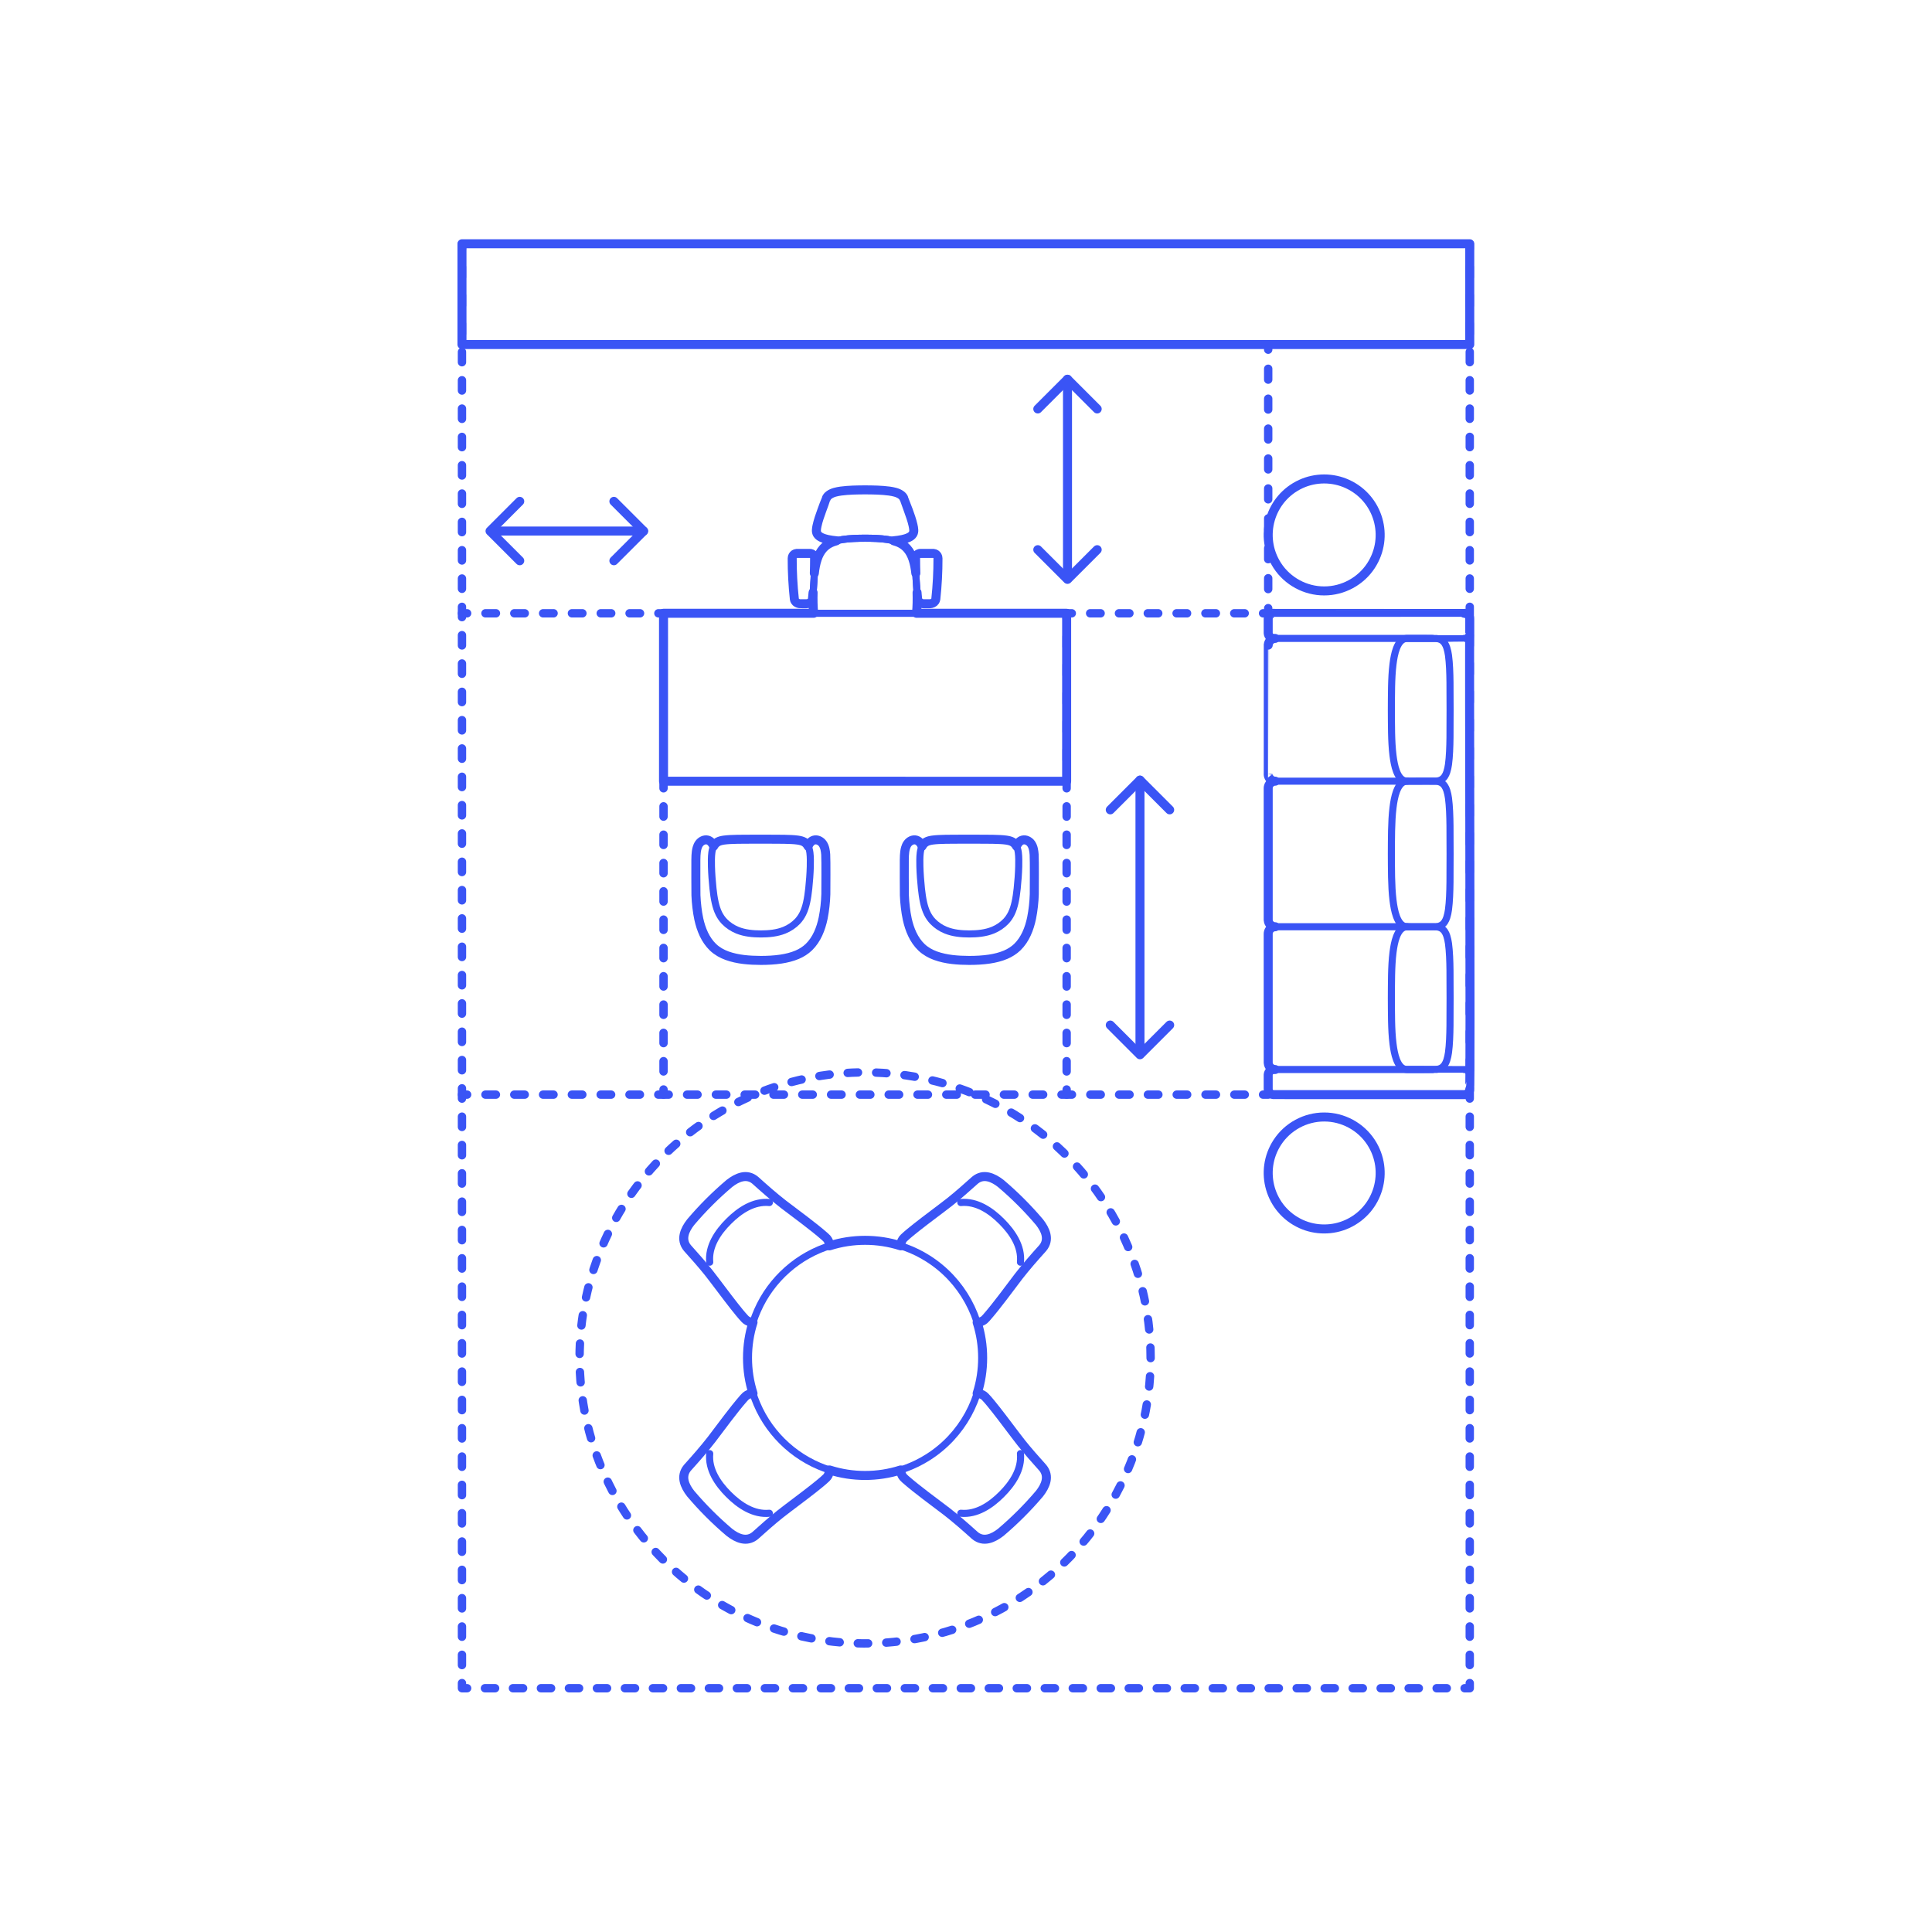 <?xml version="1.0" encoding="utf-8"?>
<!-- Generator: Adobe Illustrator 28.2.0, SVG Export Plug-In . SVG Version: 6.00 Build 0)  -->
<!DOCTYPE svg PUBLIC "-//W3C//DTD SVG 1.1//EN" "http://www.w3.org/Graphics/SVG/1.1/DTD/svg11.dtd">
<svg version="1.1" xmlns:x="http://ns.adobe.com/Extensibility/1.0/" xmlns:i="http://ns.adobe.com/AdobeIllustrator/10.0/" xmlns:graph="http://ns.adobe.com/Graphs/1.0/"
	 xmlns="http://www.w3.org/2000/svg" xmlns:xlink="http://www.w3.org/1999/xlink" x="0px" y="0px" width="750px" height="750px"
	 viewBox="0 0 750 750" enable-background="new 0 0 750 750" xml:space="preserve">
<g id="FILL-BACKGROUND">
	<rect fill="#FFFFFF" width="750" height="750"/>
</g>
<g id="N-DIMENSIONS">
	<g>
		<g>
			<g>
				<g id="LINE_00000167389800592563701430000018419292167414448774_">
					
						<line fill="none" stroke="#3A54F5" stroke-width="3.5" stroke-linecap="round" stroke-linejoin="round" stroke-miterlimit="10" x1="414.402" y1="224.709" x2="414.402" y2="147.227"/>
				</g>
				<g id="POLYLINE_00000021817938348564910110000009494340271614022289_">
					
						<polyline fill="none" stroke="#3A54F5" stroke-width="3.5" stroke-linecap="round" stroke-linejoin="round" stroke-miterlimit="10" points="
						402.872,158.758 414.402,147.227 425.929,158.758 					"/>
				</g>
				<g id="POLYLINE_00000145779454323589803170000003758490894037499807_">
					
						<polyline fill="none" stroke="#3A54F5" stroke-width="3.5" stroke-linecap="round" stroke-linejoin="round" stroke-miterlimit="10" points="
						425.929,213.383 414.402,224.91 402.872,213.383 					"/>
				</g>
			</g>
		</g>
		<g>
			<g>
				<g id="LINE_00000179644836399747710220000010991593320760935812_">
					
						<line fill="none" stroke="#3A54F5" stroke-width="3.5" stroke-linecap="round" stroke-linejoin="round" stroke-miterlimit="10" x1="442.539" y1="409.255" x2="442.539" y2="302.848"/>
				</g>
				<g id="POLYLINE_00000038376172830359773410000001850047292668485540_">
					
						<polyline fill="none" stroke="#3A54F5" stroke-width="3.5" stroke-linecap="round" stroke-linejoin="round" stroke-miterlimit="10" points="
						431.009,314.379 442.539,302.848 454.066,314.379 					"/>
				</g>
				<g id="POLYLINE_00000000939261721727344090000018141444808592011944_">
					
						<polyline fill="none" stroke="#3A54F5" stroke-width="3.5" stroke-linecap="round" stroke-linejoin="round" stroke-miterlimit="10" points="
						454.066,397.928 442.539,409.455 431.009,397.928 					"/>
				</g>
			</g>
		</g>
		<g>
			<g>
				<g id="LINE_00000001637500608752238210000009596568333320785542_">
					
						<line fill="none" stroke="#3A54F5" stroke-width="3.5" stroke-linecap="round" stroke-linejoin="round" stroke-miterlimit="10" x1="190.434" y1="206.154" x2="249.841" y2="206.154"/>
				</g>
				<g id="POLYLINE_00000134958488190250426880000006405852356662070409_">
					
						<polyline fill="none" stroke="#3A54F5" stroke-width="3.5" stroke-linecap="round" stroke-linejoin="round" stroke-miterlimit="10" points="
						238.31,194.623 249.841,206.154 238.31,217.68 					"/>
				</g>
				<g id="POLYLINE_00000050646978388162155180000003406173183461134255_">
					
						<polyline fill="none" stroke="#3A54F5" stroke-width="3.5" stroke-linecap="round" stroke-linejoin="round" stroke-miterlimit="10" points="
						201.761,217.68 190.234,206.154 201.761,194.623 					"/>
				</g>
			</g>
		</g>
	</g>
</g>
<g id="_x32_D_x24_AG-DIAGRAM">
	<g id="POLYLINE_00000156589215551307462590000001109367792877084323_">
		<g>
			<g>
				<polyline fill="none" stroke="#3A54F5" stroke-width="3.25" stroke-linecap="round" stroke-linejoin="round" points="
					181.339,94.632 179.339,94.632 179.339,96.632 				"/>
				
					<line fill="none" stroke="#3A54F5" stroke-width="3.25" stroke-linecap="round" stroke-linejoin="round" stroke-dasharray="3.998,6.997" x1="179.339" y1="103.629" x2="179.339" y2="649.869"/>
				<polyline fill="none" stroke="#3A54F5" stroke-width="3.25" stroke-linecap="round" stroke-linejoin="round" points="
					179.339,653.368 179.339,655.368 181.339,655.368 				"/>
				
					<line fill="none" stroke="#3A54F5" stroke-width="3.25" stroke-linecap="round" stroke-linejoin="round" stroke-dasharray="3.951,6.915" x1="188.253" y1="655.368" x2="565.1" y2="655.368"/>
				<polyline fill="none" stroke="#3A54F5" stroke-width="3.25" stroke-linecap="round" stroke-linejoin="round" points="
					568.557,655.368 570.557,655.368 570.557,653.368 				"/>
				
					<line fill="none" stroke="#3A54F5" stroke-width="3.25" stroke-linecap="round" stroke-linejoin="round" stroke-dasharray="3.998,6.997" x1="570.557" y1="646.371" x2="570.557" y2="100.131"/>
				<polyline fill="none" stroke="#3A54F5" stroke-width="3.25" stroke-linecap="round" stroke-linejoin="round" points="
					570.557,96.632 570.557,94.632 568.557,94.632 				"/>
				
					<line fill="none" stroke="#3A54F5" stroke-width="3.25" stroke-linecap="round" stroke-linejoin="round" stroke-dasharray="3.951,6.915" x1="561.643" y1="94.632" x2="184.796" y2="94.632"/>
			</g>
		</g>
	</g>
</g>
<g id="_x32_D_x24_AG-DETAILS-DIAGRAM">
	<g id="POLYLINE_00000096748039731496416560000005565286911917987969_">
		<g>
			
				<path fill="none" stroke="#3A54F5" stroke-width="3.25" stroke-linecap="round" stroke-linejoin="round" stroke-dasharray="4.019,7.034" d="
				M446.671,527.135c0.026-37.345-18.94-72.392-50.219-92.796c-27.25-17.839-61.299-22.763-92.486-13.372
				c-30.554,9.136-55.899,31.273-69.06,60.321c-13.219,29.022-13.22,62.673,0,91.695c13.444,29.666,39.55,52.072,70.913,60.859
				c30.691,8.663,63.953,3.559,90.633-13.911C427.731,599.527,446.698,564.48,446.671,527.135z"/>
		</g>
	</g>
	<g id="POLYLINE_00000076564627016771967980000005263668123167077796_">
		<g>
			<g>
				
					<line fill="none" stroke="#3A54F5" stroke-width="3.25" stroke-linecap="round" stroke-linejoin="round" x1="257.582" y1="238.079" x2="255.582" y2="238.079"/>
				
					<line fill="none" stroke="#3A54F5" stroke-width="3.25" stroke-linecap="round" stroke-linejoin="round" stroke-dasharray="4.068,7.119" x1="248.463" y1="238.079" x2="184.898" y2="238.079"/>
				
					<line fill="none" stroke="#3A54F5" stroke-width="3.25" stroke-linecap="round" stroke-linejoin="round" x1="181.339" y1="238.079" x2="179.339" y2="238.079"/>
			</g>
		</g>
	</g>
	<g id="POLYLINE_00000182502455077486486210000011174417303704142727_">
		<g>
			<g>
				
					<line fill="none" stroke="#3A54F5" stroke-width="3.25" stroke-linecap="round" stroke-linejoin="round" x1="492.314" y1="238.079" x2="492.314" y2="236.079"/>
				
					<line fill="none" stroke="#3A54F5" stroke-width="3.25" stroke-linecap="round" stroke-linejoin="round" stroke-dasharray="4.224,7.392" x1="492.314" y1="228.687" x2="492.314" y2="139.45"/>
				
					<line fill="none" stroke="#3A54F5" stroke-width="3.25" stroke-linecap="round" stroke-linejoin="round" x1="492.314" y1="135.754" x2="492.314" y2="133.754"/>
			</g>
		</g>
		<g>
			<g>
				
					<line fill="none" stroke="#3A54F5" stroke-width="3.25" stroke-linecap="round" stroke-linejoin="round" x1="179.339" y1="424.932" x2="181.339" y2="424.932"/>
				
					<line fill="none" stroke="#3A54F5" stroke-width="3.25" stroke-linecap="round" stroke-linejoin="round" stroke-dasharray="4.066,7.115" x1="188.453" y1="424.932" x2="486.756" y2="424.932"/>
				
					<line fill="none" stroke="#3A54F5" stroke-width="3.25" stroke-linecap="round" stroke-linejoin="round" x1="490.314" y1="424.932" x2="492.314" y2="424.932"/>
			</g>
		</g>
	</g>
	<g id="POLYLINE_00000048471971993816280550000008174818954802257030_">
		<g>
			<g>
				
					<line fill="none" stroke="#3A54F5" stroke-width="3.25" stroke-linecap="round" stroke-linejoin="round" x1="257.582" y1="238.079" x2="257.582" y2="240.079"/>
				
					<line fill="none" stroke="#3A54F5" stroke-width="3.25" stroke-linecap="round" stroke-linejoin="round" stroke-dasharray="3.997,6.994" x1="257.582" y1="247.074" x2="257.582" y2="419.435"/>
				
					<line fill="none" stroke="#3A54F5" stroke-width="3.25" stroke-linecap="round" stroke-linejoin="round" x1="257.582" y1="422.932" x2="257.582" y2="424.932"/>
			</g>
		</g>
	</g>
	<g id="POLYLINE_00000048503698780919117190000014609091696032106135_">
		<g>
			<g>
				
					<line fill="none" stroke="#3A54F5" stroke-width="3.25" stroke-linecap="round" stroke-linejoin="round" x1="492.314" y1="238.079" x2="490.314" y2="238.079"/>
				
					<line fill="none" stroke="#3A54F5" stroke-width="3.25" stroke-linecap="round" stroke-linejoin="round" stroke-dasharray="4.068,7.119" x1="483.194" y1="238.079" x2="419.629" y2="238.079"/>
				
					<line fill="none" stroke="#3A54F5" stroke-width="3.25" stroke-linecap="round" stroke-linejoin="round" x1="416.07" y1="238.079" x2="414.07" y2="238.079"/>
			</g>
		</g>
	</g>
	<g id="POLYLINE_00000163071358194366792170000014671411970199059597_">
		<g>
			<g>
				
					<line fill="none" stroke="#3A54F5" stroke-width="3.25" stroke-linecap="round" stroke-linejoin="round" x1="414.07" y1="238.079" x2="414.07" y2="240.079"/>
				
					<line fill="none" stroke="#3A54F5" stroke-width="3.25" stroke-linecap="round" stroke-linejoin="round" stroke-dasharray="3.997,6.994" x1="414.07" y1="247.074" x2="414.07" y2="419.435"/>
				
					<line fill="none" stroke="#3A54F5" stroke-width="3.25" stroke-linecap="round" stroke-linejoin="round" x1="414.07" y1="422.932" x2="414.07" y2="424.932"/>
			</g>
		</g>
	</g>
</g>
<g id="_x32_D_x24_AG-FURNITURE">
	<g id="POLYLINE_00000088098568049124051530000017180755976597704633_">
		
			<path fill="none" stroke="#3A54F5" stroke-width="2.75" stroke-linecap="round" stroke-linejoin="round" stroke-miterlimit="10" d="
			M514.048,229.394c-7.399,0.014-14.385-3.823-18.342-10.075c-7.126-11.269-2.6-26.159,9.592-31.555
			c5.524-2.447,11.975-2.447,17.5,0c12.192,5.396,16.719,20.286,9.592,31.555C528.433,225.571,521.447,229.409,514.048,229.394z"/>
	</g>
	<g id="POLYLINE_00000112605396434759656030000010664583248229904529_">
		
			<path fill="none" stroke="#3A54F5" stroke-width="2.75" stroke-linecap="round" stroke-linejoin="round" stroke-miterlimit="10" d="
			M514.048,433.617c-7.399-0.014-14.385,3.823-18.342,10.075c-7.126,11.269-2.6,26.159,9.592,31.555
			c5.524,2.447,11.975,2.447,17.5,0c12.192-5.396,16.719-20.286,9.592-31.555C528.433,437.44,521.447,433.603,514.048,433.617z"/>
	</g>
	<g id="POLYLINE_00000066487648081251843470000011104124021410339460_">
		
			<path fill="none" stroke="#3A54F5" stroke-width="2.75" stroke-linecap="round" stroke-linejoin="round" stroke-miterlimit="10" d="
			M495.062,247.831c-0.601-0.001-1.201,0.203-1.676,0.571c-0.471,0.361-0.819,0.88-0.974,1.453
			c-0.051,0.186-0.082,0.378-0.093,0.571c-0.019-0.001,0.004,50.026-0.004,50.077c0,0.244,0.033,0.489,0.097,0.724
			c0.161,0.596,0.531,1.133,1.031,1.496c0.466,0.341,1.042,0.529,1.62,0.528c-0.601-0.001-1.201,0.203-1.676,0.571
			c-0.471,0.361-0.819,0.88-0.974,1.453c-0.051,0.186-0.082,0.378-0.093,0.571c-0.016,0.055,0.003,51.075-0.004,51.167
			c0,0.244,0.033,0.489,0.097,0.724c0.161,0.596,0.531,1.133,1.031,1.496c0.466,0.341,1.042,0.529,1.62,0.528
			c-0.601-0.001-1.201,0.203-1.676,0.571c-0.471,0.361-0.819,0.88-0.974,1.453c-0.051,0.186-0.082,0.378-0.093,0.571
			c-0.019-0.001,0.004,50.026-0.004,50.077c0,0.244,0.033,0.489,0.097,0.724c0.161,0.596,0.531,1.133,1.031,1.496
			c0.466,0.341,1.042,0.529,1.62,0.528"/>
	</g>
	<g id="POLYLINE_00000057129003452343312290000009943910712451279509_">
		
			<path fill="none" stroke="#3A54F5" stroke-width="2.75" stroke-linecap="round" stroke-linejoin="round" stroke-miterlimit="10" d="
			M546.301,303.251l-0.072,0.001l-0.071,0.002l-0.071,0.003l-0.07,0.005l-0.07,0.006l-0.069,0.008l-0.069,0.009l-0.068,0.01
			l-0.068,0.012l-0.067,0.013l-0.067,0.014l-0.066,0.016l-0.065,0.017l-0.065,0.018l-0.064,0.02l-0.064,0.021l-0.063,0.022
			l-0.063,0.023l-0.062,0.025l-0.062,0.026l-0.061,0.027l-0.061,0.028l-0.06,0.03l-0.06,0.031l-0.059,0.032l-0.059,0.033
			l-0.058,0.035l-0.058,0.036l-0.057,0.037l-0.057,0.038l-0.056,0.04l-0.056,0.041l-0.055,0.042l-0.055,0.043
			c-0.986,0.807-1.574,1.989-2.019,3.159c-0.746,2.03-1.102,4.204-1.37,6.343c-0.675,5.491-0.599,12.398-0.636,17.973
			c0.039,5.593-0.039,12.474,0.636,17.988c0.268,2.142,0.624,4.32,1.37,6.353c0.445,1.172,1.032,2.356,2.019,3.165l0.055,0.043
			l0.055,0.042l0.056,0.041l0.056,0.04l0.057,0.038l0.057,0.037l0.058,0.036l0.058,0.035l0.059,0.034l0.059,0.032l0.06,0.031
			l0.06,0.03l0.061,0.029l0.061,0.027l0.062,0.026l0.062,0.025l0.063,0.023l0.063,0.022l0.064,0.021l0.064,0.02l0.065,0.018
			l0.065,0.017l0.066,0.016l0.067,0.014l0.067,0.013l0.068,0.012l0.068,0.01l0.069,0.009l0.069,0.008l0.07,0.006l0.07,0.005
			l0.071,0.003l0.071,0.002c0.148,0.001,0.346,0.001,0.494-0.004c0.383,0.001,10.544,0.028,10.75-0.018
			c0.412-0.032,0.825-0.101,1.22-0.225c0.433-0.136,0.846-0.343,1.205-0.621c0.359-0.277,0.665-0.622,0.916-0.998
			c0.37-0.554,0.633-1.18,0.839-1.812c0.31-0.956,0.5-1.973,0.645-2.968c0.82-6.166,0.536-15.328,0.625-21.624
			c-0.091-6.326,0.199-15.465-0.625-21.67c-0.145-0.986-0.335-1.997-0.645-2.946c-0.206-0.625-0.469-1.244-0.839-1.79
			c-0.251-0.372-0.558-0.711-0.916-0.982c-0.344-0.261-0.738-0.459-1.149-0.591c-0.412-0.133-0.844-0.205-1.275-0.237
			c-0.203-0.016-10.368-0.039-10.75-0.018C546.605,303.251,546.42,303.251,546.301,303.251z"/>
	</g>
	<g id="POLYLINE_00000150781118631006046630000004890357846259484038_">
		
			<path fill="none" stroke="#3A54F5" stroke-width="2.75" stroke-linecap="round" stroke-linejoin="round" stroke-miterlimit="10" d="
			M546.301,359.76l-0.072,0.001l-0.071,0.002l-0.071,0.003l-0.07,0.005l-0.07,0.006l-0.069,0.007l-0.069,0.009l-0.068,0.01
			l-0.068,0.011l-0.067,0.012l-0.067,0.014l-0.066,0.015l-0.065,0.016l-0.065,0.018l-0.064,0.019l-0.064,0.02l-0.063,0.021
			l-0.063,0.023l-0.062,0.024l-0.062,0.025l-0.061,0.026l-0.061,0.027l-0.06,0.029l-0.06,0.03l-0.059,0.031l-0.059,0.032
			l-0.058,0.034l-0.058,0.035l-0.057,0.036l-0.057,0.037l-0.056,0.038l-0.056,0.039l-0.055,0.041l-0.055,0.042
			c-0.979,0.772-1.573,1.918-2.019,3.059c-0.746,1.97-1.103,4.088-1.37,6.171c-0.68,5.405-0.597,12.236-0.636,17.725
			c0.04,5.508-0.044,12.313,0.636,17.741c0.267,2.086,0.623,4.208,1.37,6.182c0.446,1.143,1.04,2.291,2.019,3.065l0.055,0.042
			l0.055,0.041l0.056,0.039l0.056,0.038l0.057,0.037l0.057,0.036l0.058,0.035l0.058,0.034l0.059,0.032l0.059,0.031l0.06,0.03
			l0.06,0.029l0.061,0.028l0.061,0.026l0.062,0.025l0.062,0.024l0.063,0.023l0.063,0.021l0.064,0.02l0.064,0.019l0.065,0.018
			l0.065,0.016l0.066,0.015l0.067,0.014l0.067,0.013l0.068,0.011l0.068,0.01l0.069,0.009l0.069,0.007l0.07,0.006l0.07,0.005
			l0.071,0.003l0.071,0.002c0.148,0.001,0.346,0.001,0.494-0.004c0.383,0.001,10.544,0.028,10.75-0.018
			c0.412-0.032,0.825-0.101,1.22-0.225c0.432-0.135,0.846-0.341,1.205-0.617c0.358-0.274,0.665-0.615,0.916-0.989
			c0.369-0.547,0.633-1.164,0.839-1.789c0.309-0.941,0.5-1.943,0.645-2.923c0.818-6.038,0.537-14.995,0.625-21.162
			c-0.09-6.196,0.197-15.13-0.625-21.206c-0.146-0.971-0.336-1.967-0.645-2.901c-0.207-0.618-0.47-1.229-0.839-1.768
			c-0.252-0.368-0.559-0.705-0.916-0.973c-0.345-0.26-0.738-0.456-1.149-0.587c-0.412-0.132-0.844-0.204-1.275-0.236
			c-0.202-0.016-10.368-0.039-10.75-0.018C546.605,359.761,546.42,359.76,546.301,359.76z"/>
	</g>
	<g id="POLYLINE_00000018939301431154495520000012161929756481021114_">
		
			<path fill="none" stroke="#3A54F5" stroke-width="2.75" stroke-linecap="round" stroke-linejoin="round" stroke-miterlimit="10" d="
			M546.301,303.251l-0.072-0.001l-0.071-0.002l-0.071-0.003l-0.07-0.005l-0.07-0.006l-0.069-0.007l-0.069-0.009l-0.068-0.01
			l-0.068-0.011l-0.067-0.012l-0.067-0.014l-0.066-0.015l-0.065-0.016l-0.065-0.018l-0.064-0.019l-0.064-0.02l-0.063-0.021
			l-0.063-0.023l-0.062-0.024l-0.062-0.025l-0.061-0.026l-0.061-0.027l-0.06-0.029l-0.06-0.03l-0.059-0.031l-0.059-0.032
			l-0.058-0.034l-0.058-0.035l-0.057-0.036l-0.057-0.037l-0.056-0.038l-0.056-0.039l-0.055-0.041l-0.055-0.042
			c-0.979-0.772-1.573-1.918-2.019-3.059c-0.746-1.97-1.103-4.088-1.37-6.171c-0.68-5.405-0.597-12.236-0.636-17.725
			c0.04-5.508-0.044-12.313,0.636-17.741c0.267-2.086,0.623-4.208,1.37-6.182c0.446-1.143,1.04-2.291,2.019-3.065l0.055-0.042
			l0.055-0.041l0.056-0.039l0.056-0.038l0.057-0.037l0.057-0.036l0.058-0.035l0.058-0.034l0.059-0.032l0.059-0.031l0.06-0.03
			l0.06-0.029l0.061-0.028l0.061-0.026l0.062-0.025l0.062-0.024l0.063-0.023l0.063-0.021l0.064-0.02l0.064-0.019l0.065-0.018
			l0.065-0.016l0.066-0.015l0.067-0.014l0.067-0.013l0.068-0.011l0.068-0.01l0.069-0.009l0.069-0.007l0.07-0.006l0.07-0.005
			l0.071-0.003l0.071-0.002c0.148-0.001,0.346-0.001,0.494,0.004c0.383-0.001,10.544-0.028,10.75,0.018
			c0.412,0.032,0.825,0.101,1.22,0.225c0.432,0.135,0.846,0.341,1.205,0.617c0.358,0.274,0.665,0.615,0.916,0.989
			c0.369,0.547,0.633,1.165,0.839,1.789c0.309,0.941,0.5,1.943,0.645,2.923c0.818,6.038,0.537,14.995,0.625,21.162
			c-0.09,6.196,0.197,15.13-0.625,21.206c-0.146,0.971-0.336,1.967-0.645,2.901c-0.207,0.618-0.47,1.229-0.839,1.768
			c-0.252,0.368-0.559,0.705-0.916,0.973c-0.345,0.26-0.738,0.456-1.149,0.587c-0.412,0.132-0.844,0.204-1.275,0.236
			c-0.202,0.016-10.368,0.039-10.75,0.018C546.605,303.25,546.42,303.251,546.301,303.251z"/>
	</g>
	<g id="POLYLINE_00000146482651013953823860000003049329900688456324_">
		
			<line fill="none" stroke="#3A54F5" stroke-width="2.75" stroke-linecap="round" stroke-linejoin="round" stroke-miterlimit="10" x1="495.062" y1="359.76" x2="546.301" y2="359.76"/>
	</g>
	<g id="POLYLINE_00000027595528288960774340000013105456067586940050_">
		
			<line fill="none" stroke="#3A54F5" stroke-width="2.75" stroke-linecap="round" stroke-linejoin="round" stroke-miterlimit="10" x1="495.062" y1="303.251" x2="546.301" y2="303.251"/>
	</g>
	<g id="POLYLINE_00000001654007223379461960000012517438237888838821_">
		
			<path fill="none" stroke="#3A54F5" stroke-width="2.75" stroke-linecap="round" stroke-linejoin="round" stroke-miterlimit="10" d="
			M556.855,247.831h-62.368c-0.607,0.003-1.21-0.265-1.614-0.718c-0.273-0.302-0.459-0.683-0.527-1.085
			c-0.021-0.122-0.032-0.247-0.032-0.37c0,0,0-5.405,0-5.405c0.003-0.039-0.001-0.083,0.003-0.121
			c0.013-0.232,0.064-0.463,0.149-0.679c0.2-0.509,0.6-0.936,1.096-1.167c0.206-0.097,0.428-0.161,0.655-0.19
			c0.089-0.011,0.18-0.017,0.27-0.017c0.171,0.007,73.91-0.013,74.067,0.007c0.243,0.019,0.482,0.079,0.705,0.177
			c0.443,0.194,0.817,0.54,1.043,0.967c0.136,0.255,0.221,0.539,0.247,0.827c0.003,0.056,0.009,0.115,0.009,0.171
			c0.021,0.05-0.015,5.402,0,5.453c-0.002,0.133-0.015,0.267-0.041,0.397c-0.096,0.494-0.371,0.95-0.762,1.267
			c-0.287,0.233-0.635,0.392-1,0.454c-0.098,0.017-0.198,0.027-0.298,0.031c-0.024,0-0.049,0.001-0.073,0.001
			C568.384,247.831,556.855,247.831,556.855,247.831z"/>
	</g>
	<g id="POLYLINE_00000047036058952032549120000014828786034552204950_">
		
			<path fill="none" stroke="#3A54F5" stroke-width="2.75" stroke-linecap="round" stroke-linejoin="round" stroke-miterlimit="10" d="
			M556.855,415.181h-62.368c-0.607-0.003-1.21,0.265-1.614,0.718c-0.273,0.302-0.459,0.683-0.527,1.085
			c-0.021,0.122-0.032,0.247-0.032,0.37c0,0,0,5.405,0,5.405c0.003,0.039-0.001,0.083,0.003,0.121
			c0.013,0.232,0.064,0.463,0.149,0.679c0.2,0.51,0.6,0.936,1.096,1.167c0.206,0.097,0.428,0.161,0.655,0.19
			c0.089,0.011,0.18,0.017,0.27,0.017c0.171-0.007,73.91,0.013,74.067-0.007c0.243-0.019,0.482-0.079,0.705-0.177
			c0.443-0.194,0.817-0.54,1.043-0.967c0.136-0.255,0.221-0.539,0.247-0.827c0.003-0.056,0.009-0.115,0.009-0.171
			c0.021-0.05-0.015-5.402,0-5.453c-0.002-0.133-0.015-0.267-0.041-0.397c-0.096-0.494-0.371-0.95-0.762-1.267
			c-0.287-0.233-0.635-0.392-1-0.454c-0.098-0.017-0.198-0.027-0.298-0.031c-0.024,0-0.049-0.001-0.073-0.001
			C568.384,415.181,556.855,415.181,556.855,415.181z"/>
	</g>
	<g id="POLYLINE_00000129906400918638975480000006241186677986633615_">
		
			<line fill="none" stroke="#3A54F5" stroke-width="2.75" stroke-linecap="round" stroke-linejoin="round" stroke-miterlimit="10" x1="570.557" y1="245.673" x2="570.557" y2="417.354"/>
	</g>
	<g id="POLYLINE_00000016785930304965068530000009457976759281384894_">
		
			<rect x="179.339" y="94.632" fill="none" stroke="#3A54F5" stroke-width="2.75" stroke-linecap="round" stroke-linejoin="round" stroke-miterlimit="10" width="391.219" height="39.122"/>
	</g>
	<g id="POLYLINE_00000088115643361551800470000015108594024581261754_">
		
			<path fill="none" stroke="#3A54F5" stroke-width="2.75" stroke-linecap="round" stroke-linejoin="round" stroke-miterlimit="10" d="
			M372.98,587.445c6.159,0.596,11.67-3.147,15.832-7.324c4.177-4.162,7.921-9.674,7.324-15.832"/>
	</g>
	<g id="POLYLINE_00000171716248960383239770000012870548217643604413_">
		
			<path fill="none" stroke="#3A54F5" stroke-width="2.75" stroke-linecap="round" stroke-linejoin="round" stroke-miterlimit="10" d="
			M379.329,540.945c0.778,0.044,1.565,0.215,2.244,0.608c0.193,0.111,0.378,0.242,0.547,0.386c0.261,0.225,0.518,0.515,0.754,0.767
			c4.19,4.77,8.711,11.073,12.587,16.127c2.804,3.625,6.248,7.528,9.326,10.945c2.76,3.307,1.08,7.065-1.253,10.046
			c-4.564,5.389-9.631,10.456-15.02,15.02c-2.982,2.334-6.74,4.012-10.046,1.253c-2.973-2.677-6.5-5.797-9.605-8.271
			c-3.666-2.878-9.228-6.957-12.893-9.857c-1.647-1.321-3.547-2.794-5.063-4.247c-0.164-0.158-0.321-0.332-0.454-0.517
			c-0.54-0.74-0.768-1.662-0.818-2.567"/>
	</g>
	<g id="POLYLINE_00000106143815817806349270000004799989797815901853_">
		
			<path fill="none" stroke="#3A54F5" stroke-width="2.75" stroke-linecap="round" stroke-linejoin="round" stroke-miterlimit="10" d="
			M396.137,489.981c0.596-6.159-3.147-11.67-7.324-15.832c-4.162-4.177-9.674-7.921-15.832-7.324"/>
	</g>
	<g id="POLYLINE_00000030468125842419081290000017559183049444881594_">
		
			<path fill="none" stroke="#3A54F5" stroke-width="2.75" stroke-linecap="round" stroke-linejoin="round" stroke-miterlimit="10" d="
			M322.016,570.638c-0.044,0.778-0.215,1.565-0.608,2.244c-0.111,0.193-0.242,0.378-0.386,0.547
			c-0.225,0.261-0.514,0.518-0.767,0.754c-4.77,4.19-11.073,8.711-16.127,12.587c-3.625,2.804-7.528,6.248-10.945,9.326
			c-3.307,2.76-7.065,1.08-10.046-1.253c-5.389-4.564-10.456-9.631-15.02-15.02c-2.334-2.982-4.012-6.74-1.253-10.046
			c2.677-2.973,5.797-6.5,8.271-9.605c2.878-3.666,6.957-9.228,9.857-12.893c1.321-1.647,2.794-3.547,4.247-5.063
			c0.158-0.164,0.332-0.321,0.517-0.454c0.74-0.54,1.662-0.768,2.566-0.818"/>
	</g>
	<g id="POLYLINE_00000035501696364559894750000001656035092827887237_">
		
			<path fill="none" stroke="#3A54F5" stroke-width="2.75" stroke-linecap="round" stroke-linejoin="round" stroke-miterlimit="10" d="
			M292.323,513.325c-0.778-0.044-1.565-0.215-2.244-0.608c-0.193-0.111-0.378-0.242-0.547-0.386
			c-0.261-0.225-0.518-0.515-0.754-0.767c-4.19-4.77-8.711-11.073-12.587-16.127c-2.804-3.625-6.248-7.528-9.326-10.945
			c-2.76-3.307-1.08-7.065,1.253-10.046c4.564-5.389,9.631-10.456,15.02-15.02c2.982-2.334,6.74-4.012,10.046-1.253
			c2.973,2.677,6.5,5.797,9.605,8.271c3.666,2.878,9.228,6.957,12.893,9.857c1.647,1.321,3.547,2.794,5.063,4.247
			c0.164,0.158,0.321,0.332,0.454,0.517c0.54,0.74,0.768,1.663,0.818,2.566"/>
	</g>
	<g id="POLYLINE_00000089565824548092340780000017858488395674832037_">
		
			<path fill="none" stroke="#3A54F5" stroke-width="2.75" stroke-linecap="round" stroke-linejoin="round" stroke-miterlimit="10" d="
			M349.636,483.632c0.044-0.778,0.215-1.565,0.608-2.244c0.111-0.193,0.242-0.378,0.386-0.547c0.225-0.261,0.515-0.518,0.767-0.754
			c4.77-4.19,11.073-8.711,16.127-12.587c3.625-2.804,7.528-6.248,10.945-9.326c3.307-2.76,7.065-1.08,10.046,1.253
			c5.389,4.564,10.456,9.631,15.02,15.02c2.334,2.982,4.012,6.74,1.253,10.046c-2.677,2.973-5.797,6.5-8.271,9.605
			c-2.878,3.666-6.957,9.228-9.857,12.893c-1.321,1.647-2.794,3.547-4.247,5.063c-0.158,0.164-0.332,0.321-0.517,0.454
			c-0.74,0.54-1.663,0.768-2.566,0.818"/>
	</g>
	<g id="POLYLINE_00000026161592071553785830000003140005975655726745_">
		
			<path fill="none" stroke="#3A54F5" stroke-width="2.75" stroke-linecap="round" stroke-linejoin="round" stroke-miterlimit="10" d="
			M275.515,564.289c-0.596,6.159,3.147,11.67,7.324,15.832c4.162,4.177,9.674,7.921,15.832,7.324"/>
	</g>
	<g id="POLYLINE_00000067951638285407556040000005327779055312159399_">
		
			<path fill="none" stroke="#3A54F5" stroke-width="2.75" stroke-linecap="round" stroke-linejoin="round" stroke-miterlimit="10" d="
			M298.672,466.824c-6.159-0.596-11.67,3.147-15.832,7.324c-4.177,4.162-7.921,9.674-7.324,15.832"/>
	</g>
	<g id="POLYLINE_00000047061789618232928130000010989326345396347575_">
		
			<path fill="none" stroke="#3A54F5" stroke-width="2.75" stroke-linecap="round" stroke-linejoin="round" stroke-miterlimit="10" d="
			M381.468,527.135c0.019-15.563-8.013-30.186-21.157-38.519c-11.11-7.088-24.957-9.007-37.576-5.206
			c-12.759,3.797-23.35,13.155-28.689,25.35c-5.062,11.457-5.145,24.707-0.226,36.226c5.266,12.446,15.963,22.018,28.915,25.873
			c12.619,3.801,26.466,1.883,37.576-5.206C373.455,557.321,381.488,542.698,381.468,527.135z"/>
	</g>
	<g id="POLYLINE_00000111185711497821146020000012783677649892366752_">
		
			<path fill="none" stroke="#3A54F5" stroke-width="2.75" stroke-linecap="round" stroke-linejoin="round" stroke-miterlimit="10" d="
			M394.607,328.504c0.429-1.041,1.166-2.087,2.306-2.39c1.28-0.342,2.638,0.372,3.369,1.42c0.357,0.501,0.599,1.078,0.768,1.667
			c0.262,0.917,0.364,1.883,0.42,2.832c0.043,0.544,0.038,1.254,0.052,1.802c-0.009,2.386,0.036,11.505-0.031,13.722
			c-0.041,1.543-0.205,3.193-0.382,4.729c-0.181,1.485-0.408,3.036-0.732,4.497c-0.887,4.031-2.516,8.089-5.556,10.98
			c-1.531,1.45-3.406,2.504-5.379,3.228c-4.194,1.515-8.733,1.817-13.159,1.84c-2.599-0.007-5.251-0.13-7.821-0.522
			c-2.137-0.327-4.28-0.838-6.273-1.69c-1.665-0.71-3.231-1.686-4.538-2.945c-3.082-2.989-4.691-7.166-5.55-11.3
			c-0.599-3.029-0.948-6.174-1.04-9.26c-0.005-3.067-0.096-12.411,0.051-15.372c0.112-1.449,0.319-2.99,1.17-4.209
			c0.731-1.047,2.089-1.762,3.369-1.42c1.141,0.303,1.877,1.349,2.306,2.39"/>
	</g>
	<g id="POLYLINE_00000088117917255530051590000012825658970737558164_">
		
			<path fill="none" stroke="#3A54F5" stroke-width="2.75" stroke-linecap="round" stroke-linejoin="round" stroke-miterlimit="10" d="
			M376.283,362.556c3.081-0.01,6.242-0.291,9.122-1.454c1.899-0.777,3.657-1.938,5.076-3.424c0.847-0.893,1.553-1.921,2.099-3.024
			c0.666-1.336,1.106-2.787,1.437-4.24c0.41-1.789,0.659-3.712,0.86-5.539c0.29-2.773,0.517-5.718,0.59-8.505
			c0.022-1.77,0.081-3.662-0.157-5.418c-0.124-0.877-0.331-1.761-0.755-2.546c-0.334-0.624-0.828-1.169-1.442-1.528
			c-0.812-0.475-1.76-0.652-2.681-0.781c-3.915-0.46-10.149-0.271-14.15-0.329c-2.968,0.023-9.065-0.029-11.958,0.139
			c-0.772,0.048-1.609,0.101-2.374,0.215c-0.877,0.131-1.778,0.318-2.545,0.783c-0.592,0.358-1.069,0.891-1.395,1.5
			c-0.443,0.821-0.649,1.75-0.771,2.668c-0.217,1.714-0.165,3.568-0.141,5.295c0.075,2.787,0.3,5.733,0.59,8.505
			c0.204,1.827,0.45,3.749,0.86,5.539c0.331,1.452,0.771,2.903,1.437,4.24c0.546,1.102,1.252,2.131,2.099,3.024
			c1.419,1.486,3.177,2.648,5.076,3.424C370.041,362.265,373.202,362.546,376.283,362.556z"/>
	</g>
	<g id="POLYLINE_00000018918497188941603450000012748344354461374367_">
		
			<path fill="none" stroke="#3A54F5" stroke-width="2.75" stroke-linecap="round" stroke-linejoin="round" stroke-miterlimit="10" d="
			M277.046,328.504c-0.429-1.041-1.166-2.087-2.306-2.39c-1.28-0.342-2.638,0.372-3.369,1.42c-0.357,0.501-0.599,1.078-0.768,1.667
			c-0.262,0.917-0.364,1.883-0.42,2.832c-0.043,0.544-0.038,1.254-0.052,1.802c0.009,2.386-0.036,11.505,0.031,13.722
			c0.041,1.543,0.205,3.193,0.382,4.729c0.181,1.485,0.408,3.036,0.732,4.497c0.887,4.031,2.516,8.089,5.556,10.98
			c1.532,1.45,3.406,2.504,5.379,3.228c4.194,1.515,8.733,1.817,13.159,1.84c2.599-0.007,5.251-0.13,7.821-0.522
			c2.137-0.327,4.28-0.838,6.273-1.69c1.665-0.71,3.231-1.686,4.538-2.945c3.082-2.989,4.691-7.166,5.55-11.3
			c0.599-3.029,0.948-6.174,1.04-9.26c0.005-3.067,0.096-12.411-0.051-15.372c-0.112-1.449-0.319-2.99-1.17-4.209
			c-0.731-1.047-2.089-1.762-3.369-1.42c-1.141,0.303-1.877,1.349-2.306,2.39"/>
	</g>
	<g id="POLYLINE_00000117634370653965435480000011817776687194475425_">
		
			<path fill="none" stroke="#3A54F5" stroke-width="2.75" stroke-linecap="round" stroke-linejoin="round" stroke-miterlimit="10" d="
			M295.369,362.556c-3.081-0.01-6.242-0.291-9.122-1.454c-1.899-0.777-3.657-1.938-5.076-3.424
			c-0.847-0.893-1.553-1.921-2.099-3.024c-0.666-1.336-1.106-2.787-1.437-4.24c-0.41-1.789-0.659-3.712-0.86-5.539
			c-0.29-2.773-0.517-5.718-0.59-8.505c-0.022-1.77-0.081-3.662,0.157-5.418c0.124-0.877,0.331-1.761,0.755-2.546
			c0.334-0.624,0.828-1.169,1.442-1.528c0.812-0.475,1.76-0.652,2.681-0.781c3.915-0.46,10.149-0.271,14.15-0.329
			c2.968,0.023,9.065-0.029,11.958,0.139c0.772,0.048,1.609,0.101,2.374,0.215c0.877,0.131,1.778,0.318,2.545,0.783
			c0.592,0.358,1.069,0.891,1.395,1.5c0.443,0.821,0.649,1.75,0.771,2.668c0.217,1.714,0.165,3.568,0.141,5.295
			c-0.075,2.787-0.299,5.733-0.59,8.505c-0.204,1.827-0.45,3.749-0.861,5.539c-0.331,1.452-0.771,2.903-1.437,4.24
			c-0.546,1.102-1.252,2.131-2.099,3.024c-1.419,1.486-3.177,2.648-5.076,3.424C301.611,362.265,298.45,362.546,295.369,362.556z"/>
	</g>
	<g id="POLYLINE_00000153695609096076005410000009675776895623160501_">
		
			<path fill="none" stroke="#3A54F5" stroke-width="2.75" stroke-linecap="round" stroke-linejoin="round" stroke-miterlimit="10" d="
			M315.861,238.079c-0.255-2.655-0.293-5.403-0.219-8.068"/>
	</g>
	<g id="POLYLINE_00000180335892155534348190000006347632383878045097_">
		
			<path fill="none" stroke="#3A54F5" stroke-width="2.75" stroke-linecap="round" stroke-linejoin="round" stroke-miterlimit="10" d="
			M356.01,230.011c0.074,2.665,0.036,5.413-0.219,8.068"/>
	</g>
	<g id="POLYLINE_00000148659344604947372000000010252564123834292873_">
		
			<path fill="none" stroke="#3A54F5" stroke-width="2.75" stroke-linecap="round" stroke-linejoin="round" stroke-miterlimit="10" d="
			M346.934,209.93c1.115-0.112,2.283-0.26,3.378-0.499c0.813-0.179,1.63-0.409,2.386-0.762c0.647-0.305,1.287-0.713,1.668-1.334
			c0.299-0.481,0.385-1.063,0.355-1.621c-0.031-0.627-0.165-1.261-0.297-1.873c-0.437-1.932-1.145-3.909-1.821-5.773
			c-0.074-0.238-1.676-4.538-1.721-4.6c-0.248-0.559-0.632-1.015-1.133-1.365c-1.32-0.936-2.962-1.241-4.532-1.471
			c-3.057-0.409-6.308-0.446-9.392-0.463c-3.086,0.018-6.334,0.053-9.392,0.463c-1.57,0.231-3.212,0.535-4.532,1.471
			c-0.258,0.184-0.5,0.399-0.698,0.647c-0.186,0.231-0.335,0.493-0.455,0.763c-0.075,0.1-1.605,4.327-1.7,4.554
			c-0.711,1.97-1.457,4.041-1.89,6.09c-0.201,1.037-0.459,2.218,0.127,3.177c0.382,0.622,1.021,1.029,1.668,1.334
			c0.756,0.353,1.572,0.583,2.386,0.762c1.095,0.239,2.263,0.388,3.378,0.499"/>
	</g>
	<g id="POLYLINE_00000158012257016667009250000012723793627888612509_">
		
			<path fill="none" stroke="#3A54F5" stroke-width="2.75" stroke-linecap="round" stroke-linejoin="round" stroke-miterlimit="10" d="
			M307.534,216.715c-0.001-0.398,0.129-0.795,0.364-1.116c0.232-0.319,0.567-0.562,0.942-0.684c0.149-0.048,0.304-0.079,0.46-0.089
			c0.041-0.002,0.086-0.005,0.127-0.004c0,0,4.907,0,4.907,0c0.206,0,0.414,0.034,0.609,0.101c0.374,0.126,0.706,0.374,0.935,0.696
			c0.226,0.318,0.35,0.706,0.35,1.096c0.016,5.213-0.273,10.659-0.838,15.842c-0.034,0.236-0.109,0.467-0.223,0.677
			c-0.271,0.505-0.771,0.859-1.316,1.017c-0.285,0.085-0.586,0.123-0.883,0.123c-0.244-0.006-2.337,0.017-2.524-0.018
			c-0.679-0.067-1.362-0.382-1.75-0.96c-0.122-0.18-0.214-0.383-0.271-0.593c-0.024-0.089-0.042-0.182-0.054-0.273
			c-0.121-1.173-0.339-3.471-0.428-4.639C307.658,224.269,307.53,220.346,307.534,216.715z"/>
	</g>
	<g id="POLYLINE_00000141438469090241384180000012231027552852459395_">
		
			<path fill="none" stroke="#3A54F5" stroke-width="2.75" stroke-linecap="round" stroke-linejoin="round" stroke-miterlimit="10" d="
			M364.119,216.715c0.001-0.398-0.129-0.795-0.364-1.116c-0.232-0.319-0.567-0.562-0.942-0.684c-0.149-0.048-0.304-0.079-0.46-0.089
			c-0.041-0.002-0.086-0.005-0.127-0.004c0,0-4.907,0-4.907,0c-0.206,0-0.414,0.034-0.609,0.101
			c-0.374,0.126-0.706,0.374-0.935,0.696c-0.226,0.318-0.35,0.706-0.35,1.096c-0.016,5.213,0.273,10.659,0.838,15.842
			c0.034,0.236,0.109,0.467,0.223,0.677c0.271,0.505,0.771,0.859,1.316,1.017c0.285,0.085,0.586,0.123,0.883,0.123
			c0.244-0.006,2.337,0.017,2.524-0.018c0.679-0.067,1.362-0.382,1.75-0.96c0.122-0.18,0.214-0.383,0.271-0.593
			c0.024-0.089,0.042-0.182,0.054-0.273c0.121-1.173,0.339-3.471,0.428-4.639C363.994,224.269,364.123,220.346,364.119,216.715z"/>
	</g>
	<g id="POLYLINE_00000112611549059618155270000009966326818940310659_">
		
			<path fill="none" stroke="#3A54F5" stroke-width="2.75" stroke-linecap="round" stroke-linejoin="round" stroke-miterlimit="10" d="
			M316.126,222.56c0.298-2.659,0.811-5.378,2.095-7.754c0.773-1.421,1.889-2.665,3.267-3.52c1.676-1.048,3.636-1.536,5.57-1.841
			c2.862-0.436,5.874-0.501,8.768-0.513c2.895,0.012,5.905,0.076,8.768,0.513c1.934,0.305,3.895,0.793,5.57,1.841
			c1.378,0.855,2.494,2.1,3.267,3.52c1.284,2.375,1.797,5.094,2.095,7.754"/>
	</g>
	<g id="POLYLINE_00000053509022908486074870000014659221141016994191_">
		
			<path fill="none" stroke="#3A54F5" stroke-width="2.75" stroke-linecap="round" stroke-linejoin="round" stroke-miterlimit="10" d="
			M316.126,222.56c0.298-2.659,0.811-5.378,2.095-7.754c0.773-1.421,1.889-2.665,3.267-3.52c1.676-1.048,3.636-1.536,5.57-1.841
			c2.862-0.436,5.874-0.501,8.768-0.513c2.895,0.012,5.905,0.076,8.768,0.513c1.934,0.305,3.895,0.793,5.57,1.841
			c1.378,0.855,2.494,2.1,3.267,3.52c1.284,2.375,1.797,5.094,2.095,7.754"/>
	</g>
	<g id="POLYLINE_00000116226854434351360540000009479971857641378439_">
		
			<path fill="none" stroke="#3A54F5" stroke-width="2.75" stroke-linecap="round" stroke-linejoin="round" stroke-miterlimit="10" d="
			M364.119,216.715c0.001-0.398-0.129-0.795-0.364-1.116c-0.232-0.319-0.567-0.562-0.942-0.684c-0.149-0.048-0.304-0.079-0.46-0.089
			c-0.041-0.002-0.086-0.005-0.127-0.004c0,0-4.907,0-4.907,0c-0.206,0-0.414,0.034-0.609,0.101
			c-0.374,0.126-0.706,0.374-0.935,0.696c-0.226,0.318-0.35,0.706-0.35,1.096c-0.016,5.213,0.273,10.659,0.838,15.842
			c0.034,0.236,0.109,0.467,0.223,0.677c0.271,0.505,0.771,0.859,1.316,1.017c0.285,0.085,0.586,0.123,0.883,0.123
			c0.244-0.006,2.337,0.017,2.524-0.018c0.679-0.067,1.362-0.382,1.75-0.96c0.122-0.18,0.214-0.383,0.271-0.593
			c0.024-0.089,0.042-0.182,0.054-0.273c0.121-1.173,0.339-3.471,0.428-4.639C363.994,224.269,364.123,220.346,364.119,216.715z"/>
	</g>
	<g id="POLYLINE_00000039096932480610968410000000263850697877023653_">
		
			<path fill="none" stroke="#3A54F5" stroke-width="2.75" stroke-linecap="round" stroke-linejoin="round" stroke-miterlimit="10" d="
			M307.534,216.715c-0.001-0.398,0.129-0.795,0.364-1.116c0.232-0.319,0.567-0.562,0.942-0.684c0.149-0.048,0.304-0.079,0.46-0.089
			c0.041-0.002,0.086-0.005,0.127-0.004c0,0,4.907,0,4.907,0c0.206,0,0.414,0.034,0.609,0.101c0.374,0.126,0.706,0.374,0.935,0.696
			c0.226,0.318,0.35,0.706,0.35,1.096c0.016,5.213-0.273,10.659-0.838,15.842c-0.034,0.236-0.109,0.467-0.223,0.677
			c-0.271,0.505-0.771,0.859-1.316,1.017c-0.285,0.085-0.586,0.123-0.883,0.123c-0.244-0.006-2.337,0.017-2.524-0.018
			c-0.679-0.067-1.362-0.382-1.75-0.96c-0.122-0.18-0.214-0.383-0.271-0.593c-0.024-0.089-0.042-0.182-0.054-0.273
			c-0.121-1.173-0.339-3.471-0.428-4.639C307.658,224.269,307.53,220.346,307.534,216.715z"/>
	</g>
	<g id="POLYLINE_00000167387986197166129740000007203424866293461172_">
		
			<path fill="none" stroke="#3A54F5" stroke-width="2.75" stroke-linecap="round" stroke-linejoin="round" stroke-miterlimit="10" d="
			M346.934,209.93c1.115-0.112,2.283-0.26,3.378-0.499c0.813-0.179,1.63-0.409,2.386-0.762c0.647-0.305,1.287-0.713,1.668-1.334
			c0.299-0.481,0.385-1.063,0.355-1.621c-0.031-0.627-0.165-1.261-0.297-1.873c-0.437-1.932-1.145-3.909-1.821-5.773
			c-0.074-0.238-1.676-4.538-1.721-4.6c-0.248-0.559-0.632-1.015-1.133-1.365c-1.32-0.936-2.962-1.241-4.532-1.471
			c-3.057-0.409-6.308-0.446-9.392-0.463c-3.086,0.018-6.334,0.053-9.392,0.463c-1.57,0.231-3.212,0.535-4.532,1.471
			c-0.258,0.184-0.5,0.399-0.698,0.647c-0.186,0.231-0.335,0.493-0.455,0.763c-0.075,0.1-1.605,4.327-1.7,4.554
			c-0.711,1.97-1.457,4.041-1.89,6.09c-0.201,1.037-0.459,2.218,0.127,3.177c0.382,0.622,1.021,1.029,1.668,1.334
			c0.756,0.353,1.572,0.583,2.386,0.762c1.095,0.239,2.263,0.388,3.378,0.499"/>
	</g>
	<g id="POLYLINE_00000083063463825551517510000005712886578351992497_">
		
			<path fill="none" stroke="#3A54F5" stroke-width="2.75" stroke-linecap="round" stroke-linejoin="round" stroke-miterlimit="10" d="
			M356.01,230.011c0.074,2.665,0.036,5.413-0.219,8.068"/>
	</g>
	<g id="POLYLINE_00000014634649203466397010000002763656287924491194_">
		
			<path fill="none" stroke="#3A54F5" stroke-width="2.75" stroke-linecap="round" stroke-linejoin="round" stroke-miterlimit="10" d="
			M315.861,238.079c-0.255-2.655-0.293-5.403-0.219-8.068"/>
	</g>
	<g id="POLYLINE_00000026152607412779175480000018244487085894968975_">
		
			<rect x="257.582" y="238.079" fill="none" stroke="#3A54F5" stroke-width="2.75" stroke-linecap="round" stroke-linejoin="round" stroke-miterlimit="10" width="156.488" height="65.203"/>
	</g>
</g>
<g id="_x32_D_x24_AG-OUTLINE">
	<g id="POLYLINE_00000005970763872497811560000011752696809160865205_">
		
			<path fill="none" stroke="#3A54F5" stroke-width="3.5" stroke-linecap="round" stroke-linejoin="round" stroke-miterlimit="10" d="
			M514.048,229.394c7.294,0.017,14.22-3.731,18.195-9.847c7.268-11.176,2.921-26.137-9.206-31.676
			c-5.656-2.589-12.323-2.589-17.979,0c-12.126,5.539-16.474,20.5-9.206,31.676C499.828,225.663,506.754,229.411,514.048,229.394z"
			/>
	</g>
	<g id="POLYLINE_00000127020862993781416220000005025548016509995692_">
		
			<path fill="none" stroke="#3A54F5" stroke-width="3.5" stroke-linecap="round" stroke-linejoin="round" stroke-miterlimit="10" d="
			M514.048,433.617c-7.294-0.017-14.22,3.731-18.195,9.847c-7.268,11.176-2.921,26.136,9.206,31.676
			c5.656,2.589,12.323,2.589,17.979,0c12.126-5.539,16.474-20.5,9.206-31.676C528.268,437.348,521.342,433.6,514.048,433.617z"/>
	</g>
	<g id="POLYLINE_00000153683119947577225910000005882831665396430490_">
		
			<path fill="none" stroke="#3A54F5" stroke-width="3.5" stroke-linecap="round" stroke-linejoin="round" stroke-miterlimit="10" d="
			M570.557,245.673c0-0.038,0.001-5.424,0-5.458c-0.003-0.162-0.024-0.326-0.063-0.483c-0.125-0.511-0.442-0.971-0.876-1.269
			c-0.278-0.192-0.601-0.318-0.935-0.364c-0.087-0.012-0.174-0.019-0.262-0.02c0.003-0.004-73.924,0.002-73.934,0
			c-0.098,0-0.202,0.007-0.299,0.021c-0.571,0.077-1.104,0.393-1.446,0.857c-0.261,0.351-0.413,0.783-0.427,1.221
			c0,0-0.001,0.038-0.001,0.038s0,0.038,0,0.038v5.405c0.001,0.073,0.003,0.152,0.012,0.225c0.026,0.248,0.095,0.494,0.204,0.718
			c0.259,0.543,0.753,0.966,1.33,1.138c0.119,0.036,0.243,0.062,0.367,0.077c0.145,0.026,0.616,0.013,0.776,0.016
			c-0.59,0.012-1.174,0.221-1.637,0.587c-0.452,0.354-0.788,0.853-0.944,1.406c-0.057,0.198-0.091,0.406-0.102,0.612
			c-0.017-0.005,0.004,50.023-0.004,50.067c0,0.268,0.04,0.539,0.117,0.795c0.173,0.576,0.541,1.091,1.031,1.439
			c0.462,0.332,1.031,0.515,1.6,0.514c-0.585-0.001-1.169,0.192-1.638,0.542c-0.471,0.348-0.824,0.851-0.992,1.411
			c-0.068,0.226-0.108,0.464-0.116,0.7c0,0.309-0.008,50.956,0.002,51.252c0.011,0.206,0.046,0.415,0.103,0.614
			c0.166,0.584,0.534,1.11,1.026,1.466c0.465,0.339,1.04,0.526,1.615,0.525c-0.585-0.001-1.169,0.192-1.638,0.542
			c-0.471,0.348-0.824,0.851-0.992,1.411c-0.078,0.257-0.117,0.527-0.117,0.795c0.004,0.161-0.008,49.922,0.004,50.067
			c0.011,0.206,0.045,0.414,0.102,0.612c0.161,0.567,0.511,1.08,0.982,1.435c0.457,0.347,1.025,0.546,1.599,0.558
			c0,0-0.514,0-0.514,0s-0.038,0-0.038,0c-0.058,0.001-0.129,0.005-0.187,0.011c-0.148,0.016-0.298,0.047-0.44,0.092
			c-0.573,0.182-1.061,0.613-1.31,1.16c-0.104,0.227-0.17,0.473-0.191,0.722c-0.003,0.06-0.009,0.127-0.008,0.187
			c0,0,0,5.405,0,5.405s0,0.038,0,0.038s0.001,0.038,0.001,0.038c0.013,0.375,0.125,0.746,0.322,1.065
			c0.352,0.579,0.987,0.97,1.663,1.025c0.247,0.022,73.902,0.002,74.159,0.007c0.11-0.004,0.227-0.017,0.335-0.038
			c0.393-0.075,0.765-0.262,1.059-0.533c0.332-0.304,0.566-0.714,0.658-1.155C570.934,422.751,570.303,246.156,570.557,245.673z"/>
	</g>
	<g id="POLYLINE_00000053521076799999534710000010161281297937011084_">
		
			<rect x="179.339" y="94.632" fill="none" stroke="#3A54F5" stroke-width="3.5" stroke-linecap="round" stroke-linejoin="round" stroke-miterlimit="10" width="391.219" height="39.122"/>
	</g>
	<g id="POLYLINE_00000116193946055839539960000008781673755057645745_">
		
			<path fill="none" stroke="#3A54F5" stroke-width="3.5" stroke-linecap="round" stroke-linejoin="round" stroke-miterlimit="10" d="
			M379.329,513.325c0.778-0.044,1.565-0.215,2.244-0.608c0.193-0.111,0.378-0.242,0.547-0.386c0.261-0.225,0.518-0.515,0.754-0.767
			c4.19-4.77,8.711-11.073,12.587-16.127c2.804-3.625,6.248-7.528,9.326-10.945c2.76-3.307,1.08-7.065-1.253-10.046
			c-4.564-5.389-9.631-10.456-15.02-15.02c-2.982-2.334-6.74-4.012-10.046-1.253c-2.973,2.677-6.5,5.797-9.605,8.271
			c-3.666,2.878-9.228,6.957-12.893,9.857c-1.647,1.321-3.547,2.794-5.063,4.247c-0.164,0.158-0.321,0.332-0.454,0.517
			c-0.54,0.74-0.768,1.663-0.818,2.566c-8.911-2.846-18.709-2.846-27.62,0c-0.044-0.778-0.215-1.565-0.608-2.244
			c-0.111-0.193-0.242-0.378-0.386-0.547c-0.225-0.261-0.514-0.518-0.767-0.754c-4.77-4.19-11.073-8.711-16.127-12.587
			c-3.625-2.804-7.528-6.248-10.945-9.326c-3.307-2.76-7.065-1.08-10.046,1.253c-5.389,4.564-10.456,9.631-15.02,15.02
			c-2.334,2.982-4.012,6.74-1.253,10.046c2.677,2.973,5.797,6.5,8.271,9.605c2.878,3.666,6.957,9.228,9.857,12.893
			c1.321,1.647,2.794,3.547,4.247,5.063c0.158,0.164,0.332,0.321,0.517,0.454c0.74,0.54,1.662,0.768,2.566,0.818
			c-2.846,8.911-2.846,18.709,0,27.62c-0.778,0.044-1.565,0.215-2.244,0.608c-0.193,0.111-0.378,0.242-0.547,0.386
			c-0.261,0.225-0.518,0.515-0.754,0.767c-4.19,4.77-8.711,11.073-12.587,16.127c-2.804,3.625-6.248,7.528-9.326,10.945
			c-2.76,3.307-1.08,7.065,1.253,10.046c4.564,5.389,9.631,10.456,15.02,15.02c2.982,2.334,6.74,4.012,10.046,1.253
			c2.973-2.677,6.5-5.797,9.605-8.271c3.666-2.878,9.228-6.957,12.893-9.857c1.647-1.321,3.547-2.794,5.063-4.247
			c0.164-0.158,0.321-0.332,0.454-0.517c0.54-0.74,0.768-1.662,0.818-2.567c8.911,2.846,18.709,2.846,27.62,0
			c0.044,0.778,0.215,1.565,0.608,2.244c0.111,0.193,0.242,0.378,0.386,0.547c0.225,0.261,0.515,0.518,0.767,0.754
			c4.77,4.19,11.073,8.711,16.127,12.587c3.625,2.804,7.528,6.248,10.945,9.326c3.307,2.76,7.065,1.08,10.046-1.253
			c5.389-4.564,10.456-9.631,15.02-15.02c2.334-2.982,4.012-6.74,1.253-10.046c-2.677-2.973-5.797-6.5-8.271-9.605
			c-2.878-3.666-6.957-9.228-9.857-12.893c-1.321-1.647-2.794-3.547-4.247-5.063c-0.158-0.164-0.332-0.321-0.517-0.454
			c-0.74-0.54-1.663-0.768-2.566-0.818C382.175,532.034,382.175,522.236,379.329,513.325z"/>
	</g>
	<g id="POLYLINE_00000158732346123966983810000000661659234408587945_">
		
			<path fill="none" stroke="#3A54F5" stroke-width="3.5" stroke-linecap="round" stroke-linejoin="round" stroke-miterlimit="10" d="
			M394.607,328.504c-0.336-0.665-0.847-1.248-1.493-1.625c-0.758-0.445-1.638-0.626-2.498-0.755
			c-0.764-0.111-1.601-0.171-2.374-0.215c-2.857-0.165-9.016-0.118-11.958-0.139c-2.967,0.021-9.066-0.028-11.958,0.139
			c-0.772,0.044-1.609,0.104-2.374,0.215c-0.86,0.129-1.741,0.31-2.498,0.755c-0.646,0.377-1.157,0.961-1.493,1.625
			c-0.429-1.041-1.166-2.087-2.306-2.39c-1.28-0.342-2.638,0.372-3.369,1.42c-0.357,0.501-0.599,1.078-0.768,1.667
			c-0.262,0.917-0.364,1.883-0.42,2.832c-0.043,0.544-0.038,1.254-0.052,1.802c0.009,2.386-0.036,11.505,0.031,13.722
			c0.041,1.543,0.205,3.193,0.382,4.729c0.181,1.485,0.408,3.036,0.732,4.497c0.887,4.031,2.516,8.089,5.556,10.98
			c1.532,1.45,3.406,2.504,5.379,3.228c4.194,1.515,8.733,1.817,13.159,1.84c2.599-0.007,5.251-0.13,7.821-0.522
			c2.137-0.327,4.28-0.838,6.273-1.69c1.665-0.71,3.231-1.686,4.538-2.945c3.082-2.989,4.691-7.166,5.55-11.3
			c0.599-3.029,0.948-6.174,1.04-9.26c0.005-3.067,0.096-12.411-0.051-15.372c-0.112-1.449-0.319-2.99-1.17-4.209
			c-0.731-1.047-2.089-1.762-3.369-1.42C395.771,326.418,395.036,327.464,394.607,328.504z"/>
	</g>
	<g id="POLYLINE_00000147216118494789418890000006263659089800104595_">
		
			<path fill="none" stroke="#3A54F5" stroke-width="3.5" stroke-linecap="round" stroke-linejoin="round" stroke-miterlimit="10" d="
			M313.693,328.504c-0.336-0.665-0.847-1.248-1.493-1.625c-0.758-0.445-1.638-0.626-2.498-0.755
			c-0.764-0.111-1.601-0.171-2.374-0.215c-2.857-0.165-9.016-0.118-11.958-0.139c-2.967,0.021-9.066-0.028-11.958,0.139
			c-0.772,0.044-1.609,0.104-2.374,0.215c-0.86,0.129-1.741,0.31-2.498,0.755c-0.646,0.377-1.157,0.961-1.493,1.625
			c-0.429-1.041-1.166-2.087-2.306-2.39c-1.28-0.342-2.638,0.372-3.369,1.42c-0.357,0.501-0.599,1.078-0.768,1.667
			c-0.262,0.917-0.364,1.883-0.42,2.832c-0.043,0.544-0.038,1.254-0.052,1.802c0.009,2.386-0.036,11.505,0.031,13.722
			c0.041,1.543,0.205,3.193,0.382,4.729c0.181,1.485,0.408,3.036,0.732,4.497c0.887,4.031,2.516,8.089,5.556,10.98
			c1.532,1.45,3.406,2.504,5.379,3.228c4.194,1.515,8.733,1.817,13.159,1.84c2.599-0.007,5.251-0.13,7.821-0.522
			c2.137-0.327,4.28-0.838,6.273-1.69c1.665-0.71,3.231-1.686,4.538-2.945c3.082-2.989,4.691-7.166,5.55-11.3
			c0.599-3.029,0.948-6.174,1.04-9.26c0.005-3.067,0.096-12.411-0.051-15.372c-0.112-1.449-0.319-2.99-1.17-4.209
			c-0.731-1.047-2.089-1.762-3.369-1.42C314.858,326.418,314.122,327.464,313.693,328.504z"/>
	</g>
	<g id="POLYLINE_00000150804451176586068780000012866315644791036577_">
		
			<path fill="none" stroke="#3A54F5" stroke-width="3.5" stroke-linecap="round" stroke-linejoin="round" stroke-miterlimit="10" d="
			M346.934,209.93c1.115-0.112,2.283-0.26,3.378-0.499c0.813-0.179,1.63-0.409,2.386-0.762c0.647-0.305,1.287-0.713,1.668-1.334
			c0.299-0.481,0.385-1.063,0.355-1.621c-0.031-0.627-0.165-1.261-0.297-1.873c-0.437-1.932-1.145-3.909-1.821-5.773
			c-0.074-0.238-1.676-4.538-1.721-4.6c-0.248-0.559-0.632-1.015-1.133-1.365c-1.32-0.936-2.962-1.241-4.532-1.471
			c-3.057-0.409-6.308-0.446-9.392-0.463c-3.086,0.018-6.334,0.053-9.392,0.463c-1.57,0.231-3.212,0.535-4.532,1.471
			c-0.258,0.184-0.5,0.399-0.698,0.647c-0.186,0.231-0.335,0.493-0.455,0.763c-0.075,0.1-1.605,4.327-1.7,4.554
			c-0.711,1.97-1.457,4.041-1.89,6.09c-0.201,1.037-0.459,2.218,0.127,3.177c0.382,0.622,1.021,1.029,1.668,1.334
			c0.756,0.353,1.572,0.583,2.386,0.762c1.095,0.239,2.263,0.388,3.378,0.499c-0.976,0.265-1.939,0.619-2.822,1.114
			c-0.864,0.482-1.654,1.107-2.318,1.841c-1.077,1.185-1.816,2.644-2.323,4.154c-0.598,1.779-0.928,3.658-1.129,5.521
			c0.061-1.734,0.103-4.11,0.101-5.845c0-0.097-0.008-0.197-0.023-0.293c-0.058-0.377-0.235-0.735-0.498-1.011
			c-0.352-0.373-0.86-0.592-1.373-0.59c0,0-4.907,0-4.907,0c-0.041,0.001-0.09,0.001-0.131,0.005
			c-0.173,0.012-0.347,0.048-0.51,0.107c-0.567,0.2-1.02,0.686-1.181,1.265c-0.047,0.167-0.072,0.343-0.072,0.516
			c-0.017,5.203,0.274,10.64,0.834,15.815c0.035,0.273,0.125,0.539,0.267,0.775c0.365,0.618,1.06,0.966,1.758,1.046
			c0.231,0.044,2.292,0.017,2.575,0.024c0.21,0,0.424-0.019,0.63-0.061c0.651-0.125,1.272-0.504,1.582-1.104
			c0.09-0.17,0.154-0.354,0.191-0.543c0.006-0.035,0.014-0.075,0.019-0.11c0.003-0.026,0.008-0.058,0.01-0.084
			c0,0,0.242-2.462,0.242-2.462c-0.074,2.665-0.036,5.413,0.219,8.068h-58.279v65.203H414.07v-65.203h-58.279
			c0.255-2.655,0.293-5.403,0.219-8.068c0.022,0.068,0.241,2.64,0.272,2.656c0.039,0.197,0.108,0.39,0.204,0.567
			c0.297,0.554,0.865,0.919,1.468,1.058c0.238,0.057,0.487,0.083,0.731,0.083c0.098,0.008,2.334-0.002,2.373-0.006
			c0.748-0.038,1.521-0.367,1.931-1.018c0.153-0.239,0.251-0.513,0.292-0.793c0.565-5.184,0.854-10.629,0.838-15.843
			c0-0.174-0.024-0.349-0.072-0.516c-0.16-0.579-0.614-1.065-1.181-1.265c-0.163-0.059-0.337-0.095-0.51-0.107
			c-0.041-0.002-0.09-0.005-0.131-0.005c0,0-4.907,0-4.907,0c-0.502-0.002-1,0.207-1.35,0.566c-0.275,0.279-0.46,0.647-0.52,1.034
			c-0.015,0.096-0.023,0.196-0.023,0.293c-0.001,1.737,0.039,4.109,0.101,5.845c-0.201-1.863-0.531-3.742-1.129-5.521
			c-0.508-1.51-1.246-2.968-2.323-4.154c-0.663-0.734-1.454-1.359-2.318-1.841C348.873,210.549,347.91,210.195,346.934,209.93z"/>
	</g>
</g>
</svg>
